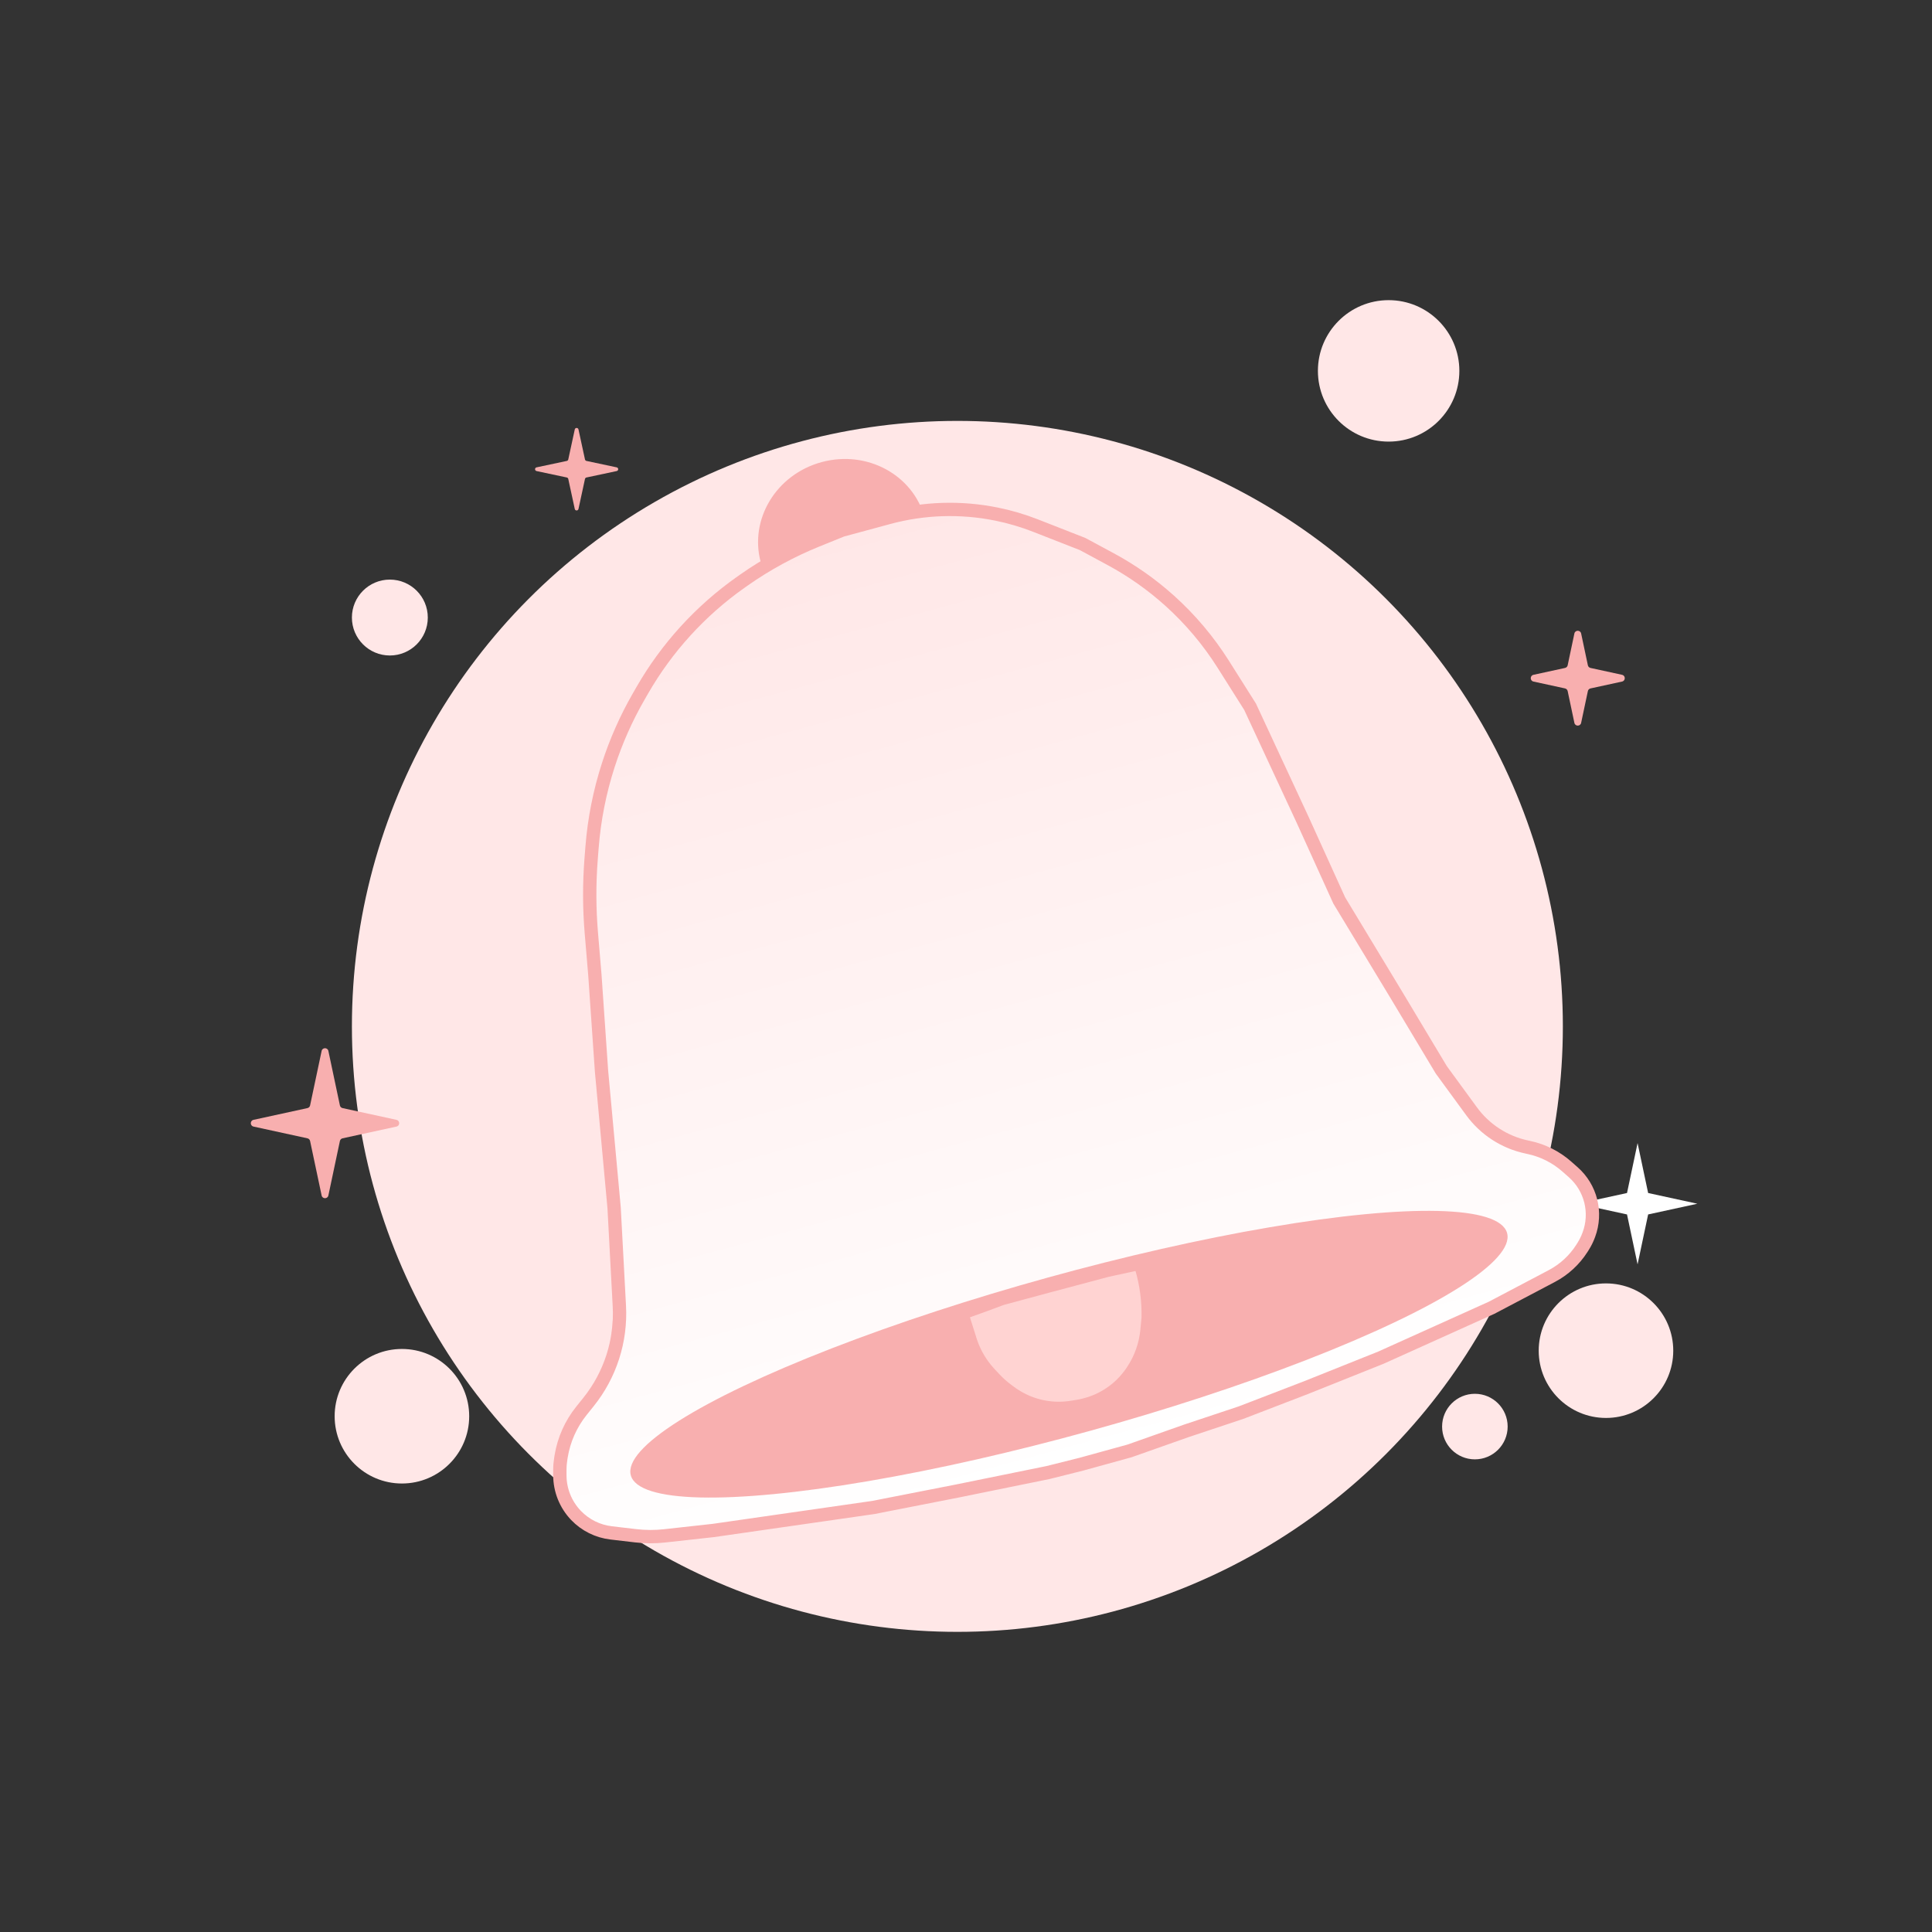 <svg width="150" height="150" viewBox="0 0 150 150" fill="none" xmlns="http://www.w3.org/2000/svg">
<rect x="0" y="0" width="150" height="150" fill="#333333" stroke="none"/>
<circle cx="74.331" cy="79.688" r="47.009" fill="#FFE7E7"/>
<circle cx="30.268" cy="47.946" r="2.946" fill="#FFE7E7"/>
<circle cx="107.813" cy="28.795" r="5.491" fill="#FFE7E7"/>
<circle cx="31.205" cy="109.956" r="5.223" fill="#FFE7E7"/>
<circle cx="124.688" cy="104.866" r="5.223" fill="#FFE7E7"/>
<circle cx="114.509" cy="110.759" r="2.545" fill="#FFE7E7"/>
<path d="M127.141 88.749L127.961 92.625L131.781 93.457L127.961 94.289L127.141 98.164L126.321 94.289L122.501 93.457L126.321 92.625L127.141 88.749Z" fill="white"/>
<path d="M122.235 49.185C122.295 48.902 122.699 48.902 122.759 49.185L123.282 51.653C123.303 51.756 123.384 51.836 123.487 51.859L125.936 52.392C126.217 52.454 126.217 52.855 125.936 52.916L123.487 53.449C123.384 53.472 123.303 53.553 123.282 53.656L122.759 56.123C122.699 56.407 122.295 56.407 122.235 56.123L121.713 53.656C121.691 53.553 121.611 53.472 121.508 53.449L119.059 52.916C118.777 52.855 118.777 52.454 119.059 52.392L121.508 51.859C121.611 51.836 121.691 51.756 121.713 51.653L122.235 49.185Z" fill="#F8AFAF"/>
<path d="M24.971 81.595C25.03 81.312 25.435 81.312 25.495 81.595L26.39 85.826C26.412 85.929 26.492 86.009 26.595 86.032L30.782 86.944C31.063 87.005 31.063 87.406 30.782 87.467L26.595 88.379C26.492 88.402 26.412 88.483 26.39 88.586L25.495 92.816C25.435 93.099 25.03 93.099 24.971 92.816L24.075 88.586C24.053 88.483 23.973 88.402 23.87 88.379L19.684 87.467C19.402 87.406 19.402 87.005 19.684 86.944L23.87 86.032C23.973 86.009 24.053 85.929 24.075 85.826L24.971 81.595Z" fill="#F8AFAF"/>
<path d="M41.659 36.573C41.503 36.539 41.503 36.318 41.659 36.285L44.007 35.786C44.063 35.773 44.107 35.729 44.12 35.673L44.625 33.342C44.659 33.187 44.879 33.187 44.913 33.342L45.418 35.673C45.431 35.729 45.475 35.773 45.531 35.786L47.879 36.285C48.035 36.318 48.035 36.539 47.879 36.573L45.531 37.072C45.475 37.084 45.431 37.128 45.418 37.184L44.913 39.516C44.879 39.67 44.659 39.67 44.625 39.516L44.12 37.184C44.107 37.128 44.063 37.084 44.007 37.072L41.659 36.573Z" fill="#F8AFAF"/>
<path d="M71.297 40.335C72.121 43.376 70.199 46.589 66.934 47.474C63.669 48.359 60.387 46.556 59.563 43.515C58.739 40.475 60.662 37.261 63.926 36.377C67.191 35.492 70.473 37.294 71.297 40.335Z" fill="#F8AFAF" stroke="#F8AFAF" stroke-width="1.034"/>
<path d="M63.442 41.953L65.374 41.172L68.978 40.195C71.719 39.452 74.596 39.359 77.379 39.924C78.413 40.134 79.427 40.433 80.409 40.818L84.059 42.248L86.237 43.423C87.888 44.313 89.427 45.398 90.821 46.654C92.425 48.098 93.822 49.756 94.975 51.581L97.058 54.88L101.153 63.691L103.978 69.916L108.445 77.303L111.905 83.073L114.55 86.869C115.359 88.029 116.569 88.849 117.947 89.17C118.986 89.412 119.936 89.939 120.691 90.692L121.997 91.996C122.175 92.174 122.336 92.368 122.478 92.576C123.315 93.805 123.4 95.398 122.698 96.71L122.609 96.876C122.143 97.747 121.392 98.431 120.482 98.815L114.315 101.409L104.967 104.698L88.499 109.569L79.109 112.114L65.93 115.279L54.17 117.711L47.639 118.591C46.512 118.743 45.381 118.349 44.593 117.529C43.879 116.786 43.522 115.771 43.613 114.744L43.719 113.544C43.828 112.313 44.438 111.181 45.405 110.412C46.356 109.656 46.962 108.547 47.085 107.338L47.681 101.479L47.681 93.772L46.704 83.172L46.185 75.66L45.914 72.45C45.752 70.529 45.747 68.599 45.898 66.678L45.969 65.78C46.139 63.612 46.563 61.472 47.232 59.403C47.832 57.55 48.624 55.764 49.596 54.076L49.877 53.587C50.818 51.953 51.932 50.426 53.199 49.03C54.504 47.593 55.964 46.306 57.552 45.19L57.751 45.051C59.524 43.805 61.433 42.766 63.442 41.953Z" fill="#FFD3D2"/>
<path d="M63.44 41.945L65.372 41.163L68.976 40.187C71.717 39.444 74.594 39.351 77.377 39.916C78.411 40.126 79.425 40.425 80.407 40.81L84.057 42.24L86.235 43.415C87.886 44.305 89.425 45.39 90.819 46.645C92.422 48.09 93.82 49.747 94.972 51.572L97.056 54.872L101.151 63.682L103.976 69.908L108.443 77.294L111.903 83.064L114.254 86.281C115.291 87.7 116.814 88.687 118.533 89.052L118.69 89.086C119.79 89.319 120.81 89.833 121.652 90.576L122.145 91.011C122.813 91.6 123.286 92.378 123.504 93.241C123.721 94.105 123.672 95.015 123.362 95.85L123.34 95.909C123.227 96.213 123.082 96.505 122.908 96.779L122.819 96.92C122.241 97.828 121.436 98.569 120.484 99.071L118.871 99.921L115.804 101.536L107.206 105.412L101.391 107.738L96.352 109.677L92.088 111.098L87.694 112.649L83.947 113.682L81.362 114.329L74.384 115.75L67.794 117.042L55.389 118.825L51.597 119.244C50.854 119.327 50.104 119.324 49.361 119.237L47.449 119.013C46.411 118.891 45.448 118.413 44.724 117.66C43.918 116.82 43.467 115.701 43.467 114.537L43.467 114.129C43.467 113.832 43.491 113.535 43.539 113.242L43.566 113.075C43.777 111.779 44.32 110.56 45.141 109.536L45.693 108.849C47.379 106.748 48.231 104.099 48.087 101.408L47.679 93.764L46.702 83.164L46.183 75.652L45.912 72.441C45.75 70.521 45.745 68.591 45.896 66.67L45.967 65.772C46.137 63.604 46.561 61.464 47.23 59.395C47.829 57.541 48.622 55.755 49.594 54.067L49.875 53.579C50.816 51.945 51.93 50.417 53.197 49.022C54.502 47.585 55.962 46.297 57.55 45.182L57.748 45.042C59.522 43.797 61.431 42.758 63.44 41.945Z" fill="url(#paint0_linear_397_53388)" stroke="#F8AFAF" stroke-width="1.034"/>
<ellipse cx="82.993" cy="105.14" rx="35.293" ry="6.172" transform="rotate(-15.46 82.993 105.14)" fill="#F8AFAF"/>
<path d="M77.223 107.056L76.839 106.646C76.43 106.209 76.081 105.719 75.8 105.19C75.609 104.828 75.45 104.45 75.327 104.06L74.662 101.953L76.223 101.398L77.788 100.817L81.638 99.779L85.974 98.625L88.525 98.071L88.635 98.448C89.005 99.711 89.176 101.024 89.143 102.34L89.053 103.282C88.947 104.397 88.569 105.468 87.951 106.402L87.918 106.451C87.666 106.833 87.373 107.185 87.045 107.503C86.126 108.392 84.958 108.979 83.697 109.187L83.237 109.263C82.844 109.327 82.446 109.355 82.049 109.345C80.745 109.313 79.483 108.878 78.435 108.101L78.199 107.926C77.848 107.666 77.522 107.375 77.223 107.056Z" fill="#FFD3D2" stroke="#F8AFAF" stroke-width="1.034"/>
<defs>
<linearGradient id="paint0_linear_397_53388" x1="66.191" y1="40.942" x2="85.773" y2="113.188" gradientUnits="userSpaceOnUse">
<stop stop-color="#FFE7E7"/>
<stop offset="1" stop-color="white"/>
</linearGradient>
</defs>
</svg>
